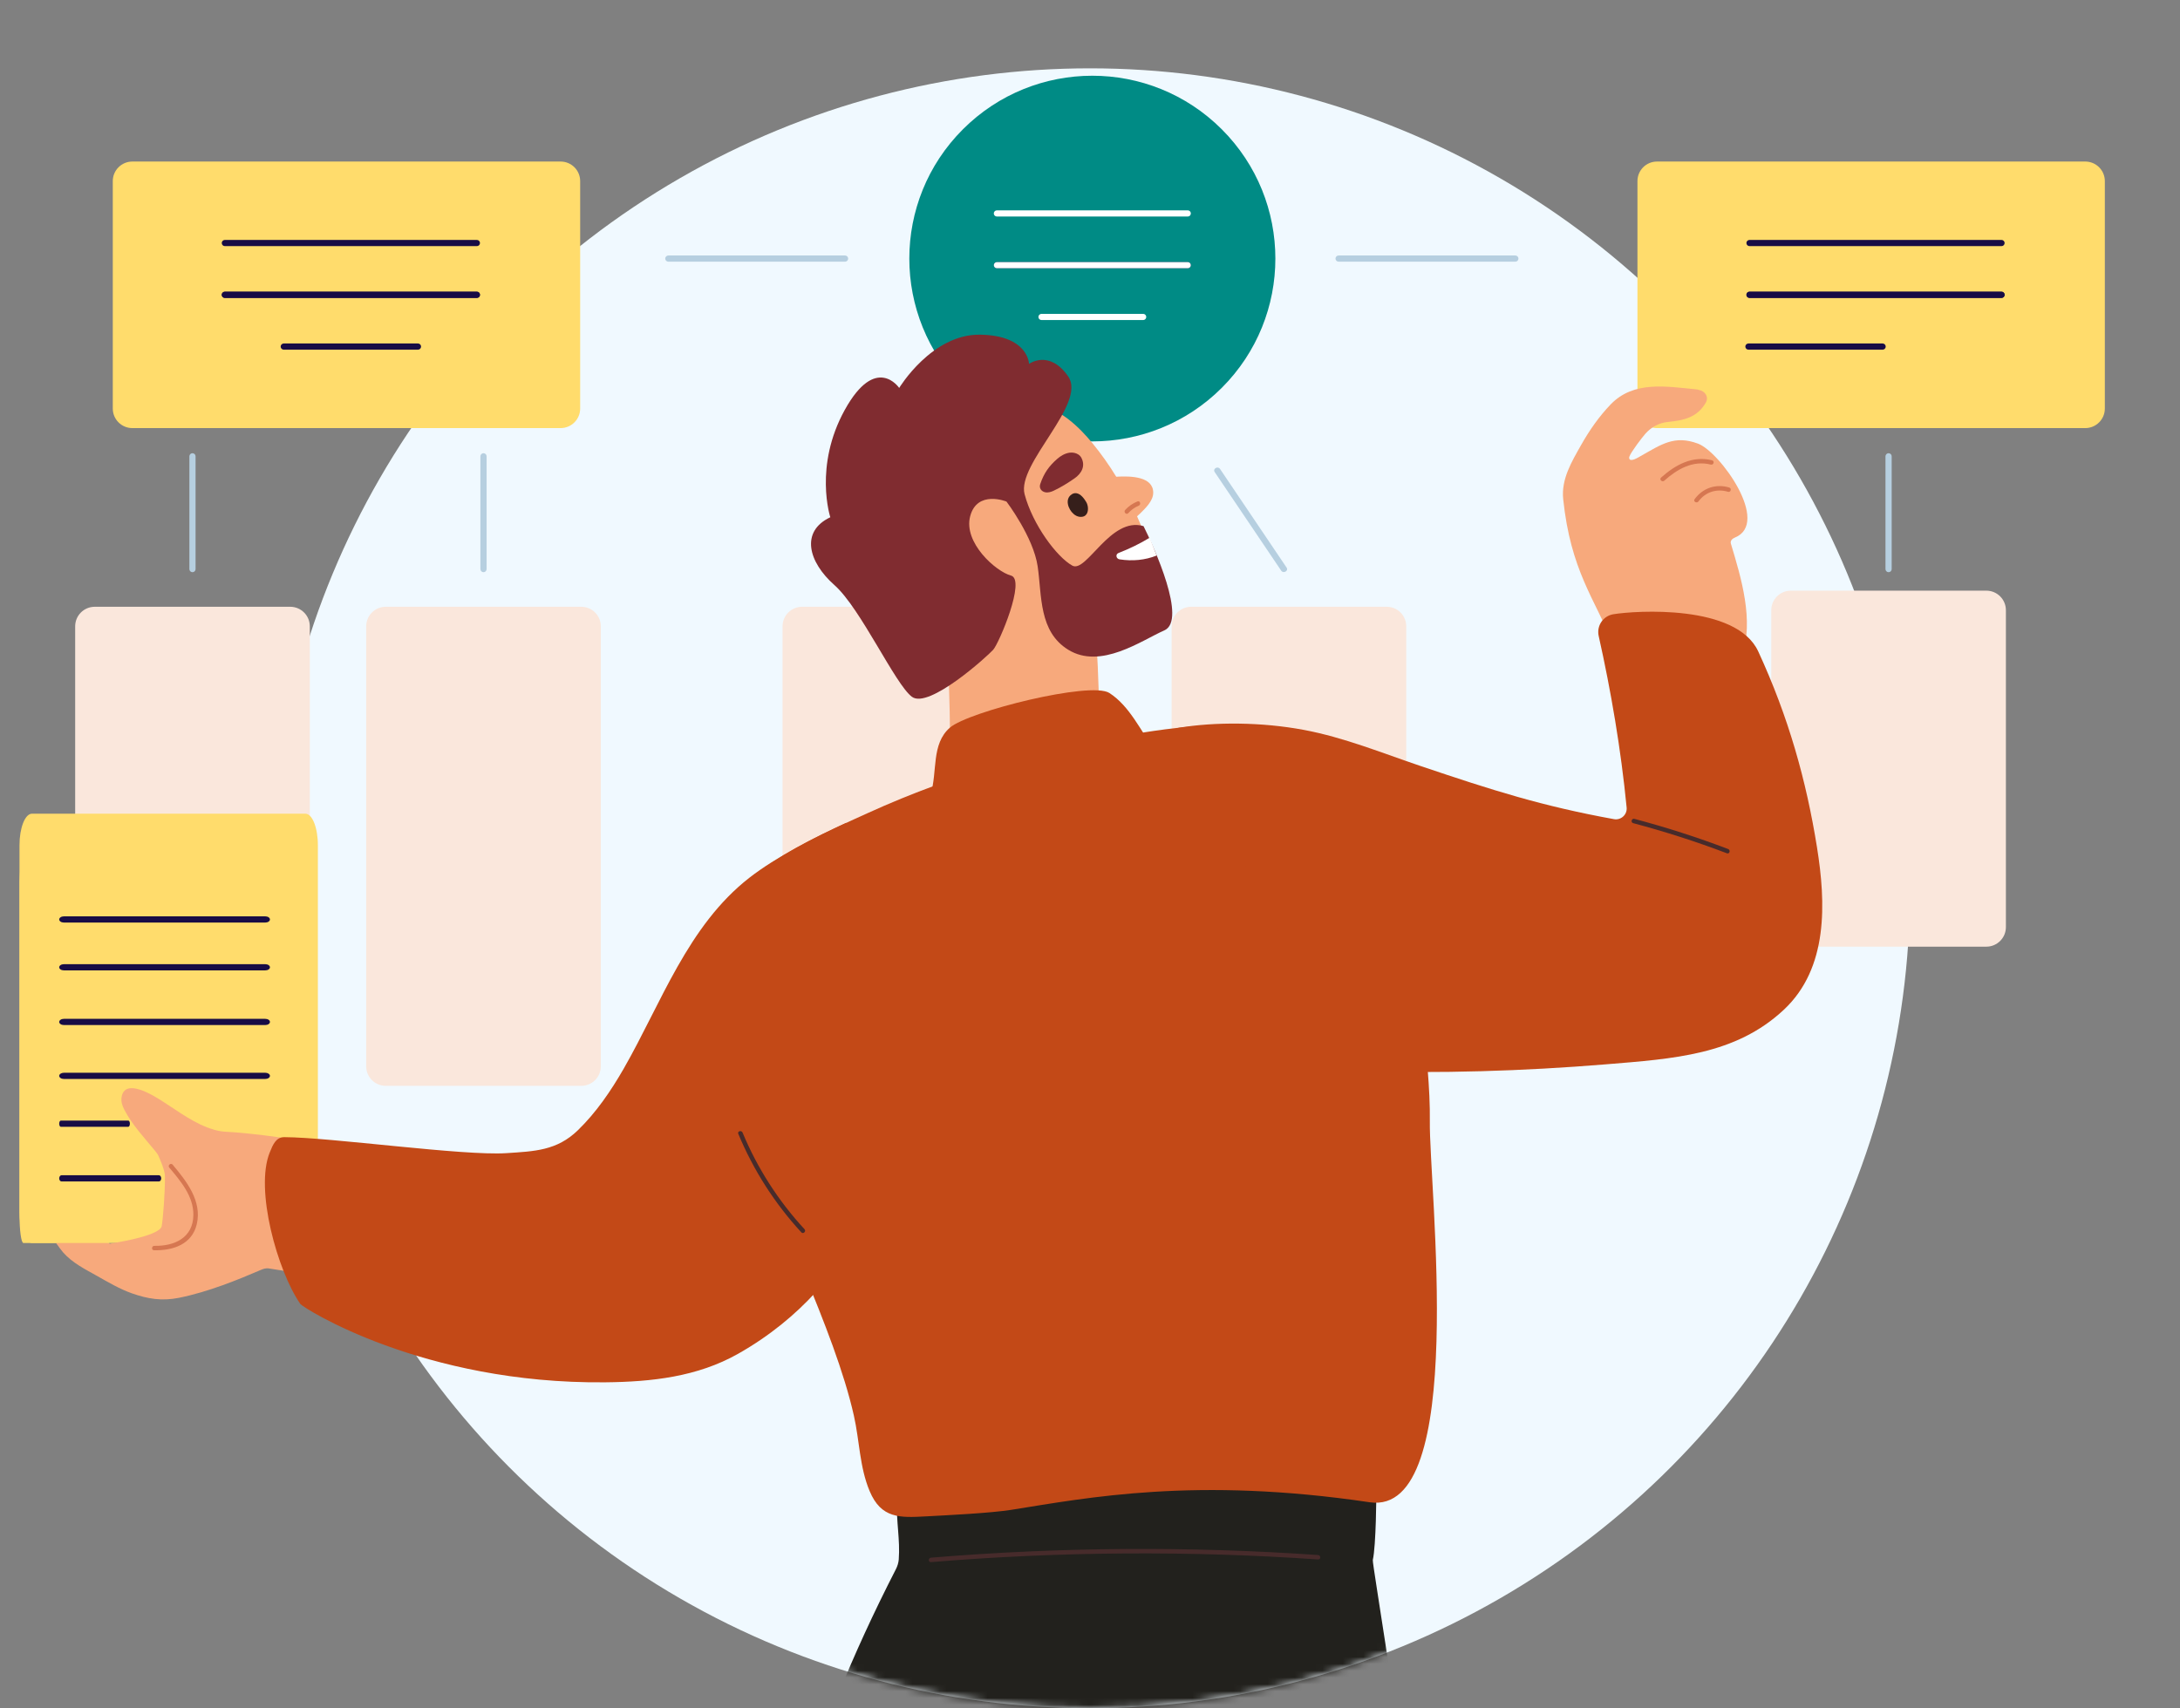 <svg width="319" height="250" viewBox="0 0 319 250" fill="none" xmlns="http://www.w3.org/2000/svg">
<rect x="0" y="0" width="319" height="250" fill="#808080" stroke="none"/>
<g clip-path="url(#clip0_4630_189276)">
<circle cx="159.5" cy="130" r="120" fill="#F0F9FF"/>
<mask id="mask0_4630_189276" style="mask-type:alpha" maskUnits="userSpaceOnUse" x="-34" y="-12" width="370" height="262">
<path d="M317.937 131.965C306.471 165.894 271.07 180.538 256.769 200.293C234.967 230.409 199.522 250 159.501 250C124.828 250 93.589 235.294 71.682 211.779C40.133 216.603 -33.582 185.407 -33.582 153.807C-33.582 87.533 -24.71 -30.485 154.804 -9.326C370.494 -22.294 344.917 52.12 317.937 131.965Z" fill="#F0F9FF"/>
</mask>
<g mask="url(#mask0_4630_189276)">
<path d="M305.138 23.642H242.473C240.891 23.642 239.609 24.922 239.609 26.503V59.792C239.609 61.372 240.891 62.653 242.473 62.653H305.138C306.719 62.653 308.001 61.372 308.001 59.792V26.503C308.001 24.922 306.719 23.642 305.138 23.642Z" fill="#FFDC6C"/>
<path d="M256.005 36.021H292.882C293.003 36.021 293.118 35.974 293.203 35.889C293.289 35.803 293.336 35.688 293.336 35.568C293.336 35.447 293.289 35.332 293.203 35.247C293.118 35.162 293.003 35.114 292.882 35.114H256.005C255.884 35.114 255.769 35.162 255.684 35.247C255.599 35.332 255.551 35.447 255.551 35.568C255.551 35.688 255.599 35.803 255.684 35.889C255.769 35.974 255.884 36.021 256.005 36.021Z" fill="#180C45"/>
<path d="M256.005 43.599H292.882C293.003 43.599 293.118 43.551 293.203 43.466C293.289 43.381 293.336 43.265 293.336 43.145C293.336 43.025 293.289 42.909 293.203 42.824C293.118 42.739 293.003 42.691 292.882 42.691H256.005C255.884 42.691 255.769 42.739 255.684 42.824C255.599 42.909 255.551 43.025 255.551 43.145C255.551 43.265 255.599 43.381 255.684 43.466C255.769 43.551 255.884 43.599 256.005 43.599Z" fill="#180C45"/>
<path d="M256.005 43.599H292.882C293.003 43.599 293.118 43.551 293.203 43.466C293.289 43.381 293.336 43.265 293.336 43.145C293.336 43.025 293.289 42.909 293.203 42.824C293.118 42.739 293.003 42.691 292.882 42.691H256.005C255.884 42.691 255.769 42.739 255.684 42.824C255.599 42.909 255.551 43.025 255.551 43.145C255.551 43.265 255.599 43.381 255.684 43.466C255.769 43.551 255.884 43.599 256.005 43.599Z" fill="#180C45"/>
<path d="M255.849 51.176H275.484C275.604 51.176 275.72 51.129 275.805 51.044C275.89 50.958 275.938 50.843 275.938 50.723C275.938 50.602 275.89 50.487 275.805 50.402C275.72 50.317 275.604 50.269 275.484 50.269H255.849C255.728 50.269 255.613 50.317 255.528 50.402C255.442 50.487 255.395 50.602 255.395 50.723C255.395 50.843 255.442 50.958 255.528 51.044C255.613 51.129 255.728 51.176 255.849 51.176Z" fill="#180C45"/>
<path d="M85.056 88.802H56.449C54.868 88.802 53.586 90.083 53.586 91.663V156.055C53.586 157.635 54.868 158.916 56.449 158.916H85.056C86.637 158.916 87.919 157.635 87.919 156.055V91.663C87.919 90.083 86.637 88.802 85.056 88.802Z" fill="#FAE7DC"/>
<path d="M145.981 88.802H117.375C115.794 88.802 114.512 90.083 114.512 91.663V156.055C114.512 157.635 115.794 158.916 117.375 158.916H145.981C147.563 158.916 148.845 157.635 148.845 156.055V91.663C148.845 90.083 147.563 88.802 145.981 88.802Z" fill="#FAE7DC"/>
<path d="M123.134 128.1H140.22C140.333 128.089 140.437 128.037 140.513 127.953C140.589 127.87 140.631 127.761 140.631 127.648C140.631 127.535 140.589 127.426 140.513 127.343C140.437 127.259 140.333 127.207 140.22 127.196H123.134C123.021 127.207 122.917 127.259 122.841 127.343C122.765 127.426 122.723 127.535 122.723 127.648C122.723 127.761 122.765 127.87 122.841 127.953C122.917 128.037 123.021 128.089 123.134 128.1Z" fill="#180C45"/>
<path d="M123.134 135.661H140.22C140.341 135.661 140.456 135.613 140.542 135.528C140.627 135.443 140.675 135.327 140.675 135.207C140.675 135.087 140.627 134.971 140.542 134.886C140.456 134.801 140.341 134.753 140.22 134.753H123.134C123.013 134.753 122.898 134.801 122.813 134.886C122.727 134.971 122.68 135.087 122.68 135.207C122.68 135.327 122.727 135.443 122.813 135.528C122.898 135.613 123.013 135.661 123.134 135.661Z" fill="#180C45"/>
<path d="M123.134 143.254H140.22C140.341 143.254 140.456 143.207 140.542 143.122C140.627 143.037 140.675 142.921 140.675 142.801C140.675 142.681 140.627 142.565 140.542 142.48C140.456 142.395 140.341 142.347 140.22 142.347H123.134C123.013 142.347 122.898 142.395 122.813 142.48C122.727 142.565 122.68 142.681 122.68 142.801C122.68 142.921 122.727 143.037 122.813 143.122C122.898 143.207 123.013 143.254 123.134 143.254Z" fill="#180C45"/>
<path d="M202.915 88.802H174.309C172.727 88.802 171.445 90.083 171.445 91.663V156.055C171.445 157.635 172.727 158.916 174.309 158.916H202.915C204.496 158.916 205.778 157.635 205.778 156.055V91.663C205.778 90.083 204.496 88.802 202.915 88.802Z" fill="#FAE7DC"/>
<path d="M180.063 112.948H197.154C197.275 112.948 197.39 112.901 197.475 112.815C197.56 112.73 197.608 112.615 197.608 112.495C197.608 112.374 197.56 112.259 197.475 112.174C197.39 112.089 197.275 112.041 197.154 112.041H180.063C179.943 112.041 179.828 112.089 179.742 112.174C179.657 112.259 179.609 112.374 179.609 112.495C179.609 112.615 179.657 112.73 179.742 112.815C179.828 112.901 179.943 112.948 180.063 112.948Z" fill="#180C45"/>
<path d="M180.063 120.538H197.154C197.275 120.538 197.39 120.49 197.475 120.405C197.56 120.32 197.608 120.205 197.608 120.085C197.608 119.964 197.56 119.849 197.475 119.764C197.39 119.679 197.275 119.631 197.154 119.631H180.063C179.943 119.631 179.828 119.679 179.742 119.764C179.657 119.849 179.609 119.964 179.609 120.085C179.609 120.205 179.657 120.32 179.742 120.405C179.828 120.49 179.943 120.538 180.063 120.538Z" fill="#180C45"/>
<path d="M180.063 128.1H197.154C197.267 128.089 197.371 128.037 197.447 127.953C197.523 127.87 197.565 127.761 197.565 127.648C197.565 127.535 197.523 127.426 197.447 127.343C197.371 127.259 197.267 127.207 197.154 127.196H180.063C179.951 127.207 179.846 127.259 179.77 127.343C179.694 127.426 179.652 127.535 179.652 127.648C179.652 127.761 179.694 127.87 179.77 127.953C179.846 128.037 179.951 128.089 180.063 128.1Z" fill="#180C45"/>
<path d="M180.063 135.661H197.154C197.275 135.661 197.39 135.613 197.475 135.528C197.56 135.443 197.608 135.327 197.608 135.207C197.608 135.087 197.56 134.971 197.475 134.886C197.39 134.801 197.275 134.753 197.154 134.753H180.063C179.943 134.753 179.828 134.801 179.742 134.886C179.657 134.971 179.609 135.087 179.609 135.207C179.609 135.327 179.657 135.443 179.742 135.528C179.828 135.613 179.943 135.661 180.063 135.661Z" fill="#180C45"/>
<path d="M180.063 143.254H197.154C197.275 143.254 197.39 143.207 197.475 143.122C197.56 143.037 197.608 142.921 197.608 142.801C197.608 142.681 197.56 142.565 197.475 142.48C197.39 142.395 197.275 142.347 197.154 142.347H180.063C179.943 142.347 179.828 142.395 179.742 142.48C179.657 142.565 179.609 142.681 179.609 142.801C179.609 142.921 179.657 143.037 179.742 143.122C179.828 143.207 179.943 143.254 180.063 143.254Z" fill="#180C45"/>
<path d="M42.469 88.802H13.864C12.282 88.802 11 90.083 11 91.663V148.478C11 150.058 12.282 151.339 13.864 151.339H42.469C44.051 151.339 45.333 150.058 45.333 148.478V91.663C45.333 90.083 44.051 88.802 42.469 88.802Z" fill="#FAE7DC"/>
<path d="M195.876 38.298H221.741C221.862 38.298 221.977 38.25 222.062 38.165C222.148 38.08 222.195 37.965 222.195 37.844C222.195 37.724 222.148 37.609 222.062 37.523C221.977 37.438 221.862 37.391 221.741 37.391H195.876C195.756 37.391 195.64 37.438 195.555 37.523C195.47 37.609 195.422 37.724 195.422 37.844C195.422 37.965 195.47 38.08 195.555 38.165C195.64 38.25 195.756 38.298 195.876 38.298Z" fill="#B6CFE0"/>
<path d="M97.798 38.298H123.659C123.78 38.298 123.895 38.25 123.98 38.165C124.065 38.08 124.113 37.965 124.113 37.844C124.113 37.724 124.065 37.609 123.98 37.523C123.895 37.438 123.78 37.391 123.659 37.391H97.798C97.677 37.391 97.562 37.438 97.477 37.523C97.392 37.609 97.344 37.724 97.344 37.844C97.344 37.965 97.392 38.08 97.477 38.165C97.562 38.25 97.677 38.298 97.798 38.298Z" fill="#B6CFE0"/>
<path d="M70.297 66.781V83.289C70.297 83.409 70.345 83.524 70.43 83.609C70.515 83.695 70.63 83.742 70.751 83.742C70.871 83.742 70.987 83.695 71.072 83.609C71.157 83.524 71.205 83.409 71.205 83.289V66.781C71.205 66.66 71.157 66.545 71.072 66.46C70.987 66.375 70.871 66.327 70.751 66.327C70.63 66.327 70.515 66.375 70.43 66.46C70.345 66.545 70.297 66.66 70.297 66.781Z" fill="#B6CFE0"/>
<path d="M27.711 66.781V83.289C27.711 83.409 27.759 83.524 27.844 83.609C27.929 83.695 28.045 83.742 28.165 83.742C28.285 83.742 28.401 83.695 28.486 83.609C28.571 83.524 28.619 83.409 28.619 83.289V66.781C28.619 66.66 28.571 66.545 28.486 66.46C28.401 66.375 28.285 66.327 28.165 66.327C28.045 66.327 27.929 66.375 27.844 66.46C27.759 66.545 27.711 66.66 27.711 66.781Z" fill="#B6CFE0"/>
<path d="M275.902 66.781V83.289C275.902 83.409 275.95 83.524 276.035 83.609C276.121 83.695 276.236 83.742 276.356 83.742C276.477 83.742 276.592 83.695 276.678 83.609C276.763 83.524 276.811 83.409 276.811 83.289V66.781C276.811 66.66 276.763 66.545 276.678 66.46C276.592 66.375 276.477 66.327 276.356 66.327C276.236 66.327 276.121 66.375 276.035 66.46C275.95 66.545 275.902 66.66 275.902 66.781Z" fill="#B6CFE0"/>
<path d="M177.748 69.09L187.479 83.518C187.807 84 188.592 83.546 188.265 83.06L178.529 68.632C178.206 68.15 177.416 68.604 177.748 69.09Z" fill="#B6CFE0"/>
<path d="M141.021 68.632C137.773 73.439 134.528 78.248 131.285 83.06C130.958 83.546 131.743 84 132.067 83.518L141.802 69.09C142.13 68.604 141.344 68.15 141.021 68.632Z" fill="#180C45"/>
<path d="M290.661 86.444H262.055C260.473 86.444 259.191 87.725 259.191 89.305V135.685C259.191 137.265 260.473 138.546 262.055 138.546H290.661C292.242 138.546 293.524 137.265 293.524 135.685V89.305C293.524 87.725 292.242 86.444 290.661 86.444Z" fill="#FAE7DC"/>
<path d="M82.032 23.642H19.367C17.786 23.642 16.504 24.922 16.504 26.503V59.792C16.504 61.372 17.786 62.653 19.367 62.653H82.032C83.614 62.653 84.896 61.372 84.896 59.792V26.503C84.896 24.922 83.614 23.642 82.032 23.642Z" fill="#FFDC6C"/>
<path d="M32.903 36.021H69.781C69.901 36.021 70.017 35.974 70.102 35.889C70.187 35.803 70.235 35.688 70.235 35.568C70.235 35.447 70.187 35.332 70.102 35.247C70.017 35.162 69.901 35.114 69.781 35.114H32.903C32.783 35.114 32.667 35.162 32.582 35.247C32.497 35.332 32.449 35.447 32.449 35.568C32.449 35.688 32.497 35.803 32.582 35.889C32.667 35.974 32.783 36.021 32.903 36.021Z" fill="#180C45"/>
<path d="M32.903 43.599H69.781C69.901 43.599 70.017 43.551 70.102 43.466C70.187 43.381 70.235 43.265 70.235 43.145C70.235 43.025 70.187 42.909 70.102 42.824C70.017 42.739 69.901 42.691 69.781 42.691H32.903C32.783 42.691 32.667 42.739 32.582 42.824C32.497 42.909 32.449 43.025 32.449 43.145C32.449 43.265 32.497 43.381 32.582 43.466C32.667 43.551 32.783 43.599 32.903 43.599Z" fill="#180C45"/>
<path d="M32.903 43.599H69.781C69.901 43.599 70.017 43.551 70.102 43.466C70.187 43.381 70.235 43.265 70.235 43.145C70.235 43.025 70.187 42.909 70.102 42.824C70.017 42.739 69.901 42.691 69.781 42.691H32.903C32.783 42.691 32.667 42.739 32.582 42.824C32.497 42.909 32.449 43.025 32.449 43.145C32.449 43.265 32.497 43.381 32.582 43.466C32.667 43.551 32.783 43.599 32.903 43.599Z" fill="#180C45"/>
<path d="M41.524 51.176H61.16C61.28 51.176 61.395 51.129 61.481 51.044C61.566 50.958 61.614 50.843 61.614 50.723C61.614 50.602 61.566 50.487 61.481 50.402C61.395 50.317 61.28 50.269 61.16 50.269H41.524C41.404 50.269 41.288 50.317 41.203 50.402C41.118 50.487 41.07 50.602 41.07 50.723C41.07 50.843 41.118 50.958 41.203 51.044C41.288 51.129 41.404 51.176 41.524 51.176Z" fill="#180C45"/>
<path d="M178.781 56.763C189.24 46.313 189.24 29.371 178.781 18.921C168.322 8.471 151.365 8.471 140.906 18.921C130.447 29.371 130.447 46.313 140.906 56.763C151.365 67.212 168.322 67.212 178.781 56.763Z" fill="#008B85"/>
<path d="M145.876 31.689H173.803C173.923 31.689 174.039 31.642 174.124 31.556C174.209 31.471 174.257 31.356 174.257 31.236C174.257 31.115 174.209 31 174.124 30.915C174.039 30.83 173.923 30.782 173.803 30.782H145.876C145.756 30.782 145.64 30.83 145.555 30.915C145.47 31 145.422 31.115 145.422 31.236C145.422 31.356 145.47 31.471 145.555 31.556C145.64 31.642 145.756 31.689 145.876 31.689Z" fill="white"/>
<path d="M145.876 39.262H173.803C173.923 39.262 174.039 39.215 174.124 39.129C174.209 39.044 174.257 38.929 174.257 38.809C174.257 38.688 174.209 38.573 174.124 38.488C174.039 38.403 173.923 38.355 173.803 38.355H145.876C145.756 38.355 145.64 38.403 145.555 38.488C145.47 38.573 145.422 38.688 145.422 38.809C145.422 38.929 145.47 39.044 145.555 39.129C145.64 39.215 145.756 39.262 145.876 39.262Z" fill="#180C45"/>
<path d="M145.876 39.262H173.803C173.923 39.262 174.039 39.215 174.124 39.129C174.209 39.044 174.257 38.929 174.257 38.809C174.257 38.688 174.209 38.573 174.124 38.488C174.039 38.403 173.923 38.355 173.803 38.355H145.876C145.756 38.355 145.64 38.403 145.555 38.488C145.47 38.573 145.422 38.688 145.422 38.809C145.422 38.929 145.47 39.044 145.555 39.129C145.64 39.215 145.756 39.262 145.876 39.262Z" fill="white"/>
<path d="M152.407 46.84H167.277C167.397 46.84 167.513 46.792 167.598 46.707C167.683 46.622 167.731 46.507 167.731 46.386C167.731 46.266 167.683 46.151 167.598 46.066C167.513 45.98 167.397 45.933 167.277 45.933H152.407C152.287 45.933 152.171 45.98 152.086 46.066C152.001 46.151 151.953 46.266 151.953 46.386C151.953 46.507 152.001 46.622 152.086 46.707C152.171 46.792 152.287 46.84 152.407 46.84Z" fill="white"/>
<path d="M97.173 173.052C78.912 173.052 67.032 172.99 66.692 172.989C66.517 172.988 66.387 172.842 66.404 172.662C66.427 172.483 66.585 172.338 66.766 172.338C67.275 172.339 107.249 172.48 118.252 172.338C118.433 172.336 118.569 172.48 118.552 172.659C118.535 172.839 118.376 172.987 118.195 172.989C114.507 173.037 106.372 173.052 97.173 173.052Z" fill="#633F3F"/>
<path d="M96.973 187.034C78.718 187.034 66.838 186.971 66.498 186.971C66.317 186.97 66.187 186.824 66.21 186.644C66.227 186.465 66.391 186.32 66.566 186.32C67.081 186.321 107.049 186.462 118.058 186.32C118.239 186.318 118.369 186.462 118.352 186.641C118.335 186.82 118.177 186.969 118.001 186.971C114.307 187.019 106.178 187.034 96.973 187.034Z" fill="#633F3F"/>
<path d="M169.178 167.997H144.055L145.333 142.634H170.457L169.178 167.997Z" fill="white"/>
<path d="M167.899 193.361H144.648C143.629 193.361 142.815 192.507 142.866 191.489L144.054 167.997H169.177L167.899 193.361Z" fill="white"/>
<path d="M194.303 167.997H169.18L170.458 142.634H195.582L194.303 167.997Z" fill="white"/>
<path d="M193.02 193.361H167.902L169.181 167.997H194.304L193.02 193.361Z" fill="white"/>
<path d="M160.032 88.682C160.004 88.414 159.924 88.182 159.806 87.983C159.653 87.334 159.155 86.776 158.289 86.765C151.97 86.68 145.685 86.996 139.411 87.713C137.601 87.919 137.878 89.657 138.218 90.925C138.551 92.195 139.411 106.275 138.783 116.297C138.721 117.232 139.615 118.037 140.712 117.579C147.343 114.803 153.905 111.867 160.383 108.752C161.254 108.335 160.637 94.722 160.032 88.682Z" fill="#F7A97C"/>
<path d="M167.774 92.229C162.037 95.257 153.914 95.622 153.416 95.185C153.354 95.179 153.297 95.173 153.24 95.16C152.256 95.003 151.911 94.274 152.018 93.558C148.986 89.8 145.858 85.372 141.4 83.405C137.231 81.562 134.255 79.85 133.531 75.207C132.648 69.528 135.788 63.863 140.942 60.965C144.087 59.194 148.387 58.269 151.996 59.174C155.249 59.988 157.851 62.411 159.854 64.859C161.143 66.422 162.292 68.063 163.339 69.769C165.534 69.633 168.752 69.75 168.752 72.107C168.752 73.305 167.621 74.373 166.829 75.155C166.688 75.298 166.535 75.435 166.388 75.565C166.908 76.717 167.389 77.877 167.836 79.049C167.87 79.127 167.904 79.198 167.932 79.276C168.209 80.019 168.543 80.82 168.86 81.654C170.365 85.567 171.739 90.132 167.774 92.229Z" fill="#F7A97C"/>
<path d="M168.974 109.778C166.881 106.921 165.325 103.349 162.333 101.418C159.606 99.664 141.712 104.123 138.997 106.495C136.236 108.904 137.209 112.937 136.179 116.253C136.128 116.416 136.117 116.565 136.123 116.707C135.546 117.531 136.242 119.047 137.543 118.758C147.658 116.503 157.779 114.249 167.899 111.994C168.329 111.898 168.589 111.653 168.725 111.352C169.2 111.003 169.432 110.398 168.974 109.778Z" fill="#C34917"/>
<path d="M147.277 73.403C147.277 73.403 143.001 71.67 141.969 75.54C140.937 79.409 145.726 83.646 147.94 84.236C150.155 84.827 146.188 94.132 145.341 95.086C144.493 96.04 135.907 103.82 133.44 101.976C130.972 100.132 125.939 89.02 122.105 85.631C118.27 82.242 117.095 77.778 121.5 75.7C121.5 75.7 119.052 68.236 123.619 59.984C128.186 51.731 131.579 56.776 131.579 56.776C131.579 56.776 136.347 48.87 143.428 48.98C150.502 49.093 150.577 53.258 150.577 53.258C150.577 53.258 153.528 51.086 156.307 55.086C159.086 59.085 148.751 67.877 149.929 72.331C151.112 76.792 154.644 81.523 156.913 82.778C158.975 83.92 162.495 75.545 167.333 77C168.887 80.107 173.733 90.779 170.379 92.256C167.026 93.734 161.074 98.035 156.307 95.086C152.001 92.421 152.469 87.223 151.846 82.911C151.222 78.6 147.277 73.403 147.277 73.403Z" fill="#802C30"/>
<path d="M44.688 119.085H4.68C3.67 119.085 2.852 121.148 2.852 123.693V177.306C2.852 179.851 3.67 181.914 4.68 181.914H44.688C45.698 181.914 46.516 179.851 46.516 177.306V123.693C46.516 121.148 45.698 119.085 44.688 119.085Z" fill="#FFDC6C"/>
<path d="M54.705 168.974C44.703 166.714 36.268 165.784 33.044 165.635C32.489 165.61 31.94 165.508 31.409 165.359C28.557 164.568 26.125 162.66 23.664 161.101C22.482 160.353 18.177 157.62 17.78 160.655C17.701 161.261 17.911 161.869 18.193 162.41C19.37 164.674 21.118 166.5 22.719 168.463C22.889 168.676 23.064 168.891 23.177 169.139C23.358 169.538 24.137 171.298 24.139 172.121C24.146 174.659 23.873 178.176 23.664 179.436C23.415 180.945 16.066 182.009 16.066 182.009C16.066 182.009 13.492 180.729 12.395 179.788C10.59 178.245 7.688 174.043 5.318 174.11C4 174.148 3.564 175.086 4.243 176.16C4.729 176.936 8.469 182.434 9.244 183.302C10.63 184.861 12.468 185.754 14.256 186.764C15.874 187.68 17.537 188.658 19.297 189.281C21.61 190.097 23.681 190.438 26.181 189.939C30.498 189.075 34.922 187.252 38.192 185.845C38.531 185.699 38.888 185.591 39.255 185.625C39.787 185.675 51.288 187.65 51.356 187.321C52.403 181.571 55.808 169.223 54.705 168.974Z" fill="#F7A97C"/>
<path d="M15.903 125.624H3.422C3.107 125.624 2.852 127.472 2.852 129.752V177.786C2.852 180.066 3.107 181.914 3.422 181.914H15.903C16.218 181.914 16.474 180.066 16.474 177.786V129.752C16.474 127.472 16.218 125.624 15.903 125.624Z" fill="#FFDC6C"/>
<path d="M9.346 135.016H38.819C39 135.016 39.173 134.969 39.301 134.884C39.429 134.799 39.501 134.683 39.501 134.563C39.501 134.442 39.429 134.327 39.301 134.242C39.173 134.157 39 134.109 38.819 134.109H9.346C9.165 134.109 8.992 134.157 8.864 134.242C8.736 134.327 8.664 134.442 8.664 134.563C8.664 134.683 8.736 134.799 8.864 134.884C8.992 134.969 9.165 135.016 9.346 135.016Z" fill="#180C45"/>
<path d="M9.346 157.907H38.819C39 157.907 39.173 157.86 39.301 157.774C39.429 157.689 39.501 157.574 39.501 157.454C39.501 157.333 39.429 157.218 39.301 157.133C39.173 157.048 39 157 38.819 157H9.346C9.165 157 8.992 157.048 8.864 157.133C8.736 157.218 8.664 157.333 8.664 157.454C8.664 157.574 8.736 157.689 8.864 157.774C8.992 157.86 9.165 157.907 9.346 157.907Z" fill="#180C45"/>
<path d="M9.346 142.016H38.819C39 142.016 39.173 141.969 39.301 141.884C39.429 141.799 39.501 141.683 39.501 141.563C39.501 141.442 39.429 141.327 39.301 141.242C39.173 141.157 39 141.109 38.819 141.109H9.346C9.165 141.109 8.992 141.157 8.864 141.242C8.736 141.327 8.664 141.442 8.664 141.563C8.664 141.683 8.736 141.799 8.864 141.884C8.992 141.969 9.165 142.016 9.346 142.016Z" fill="#180C45"/>
<path d="M8.893 164.907H18.776C18.837 164.907 18.895 164.86 18.938 164.774C18.98 164.689 19.005 164.574 19.005 164.454C19.005 164.333 18.98 164.218 18.938 164.133C18.895 164.048 18.837 164 18.776 164H8.893C8.832 164 8.774 164.048 8.731 164.133C8.688 164.218 8.664 164.333 8.664 164.454C8.664 164.574 8.688 164.689 8.731 164.774C8.774 164.86 8.832 164.907 8.893 164.907Z" fill="#180C45"/>
<path d="M9.346 150.016H38.819C39 150.016 39.173 149.969 39.301 149.884C39.429 149.799 39.501 149.683 39.501 149.563C39.501 149.442 39.429 149.327 39.301 149.242C39.173 149.157 39 149.109 38.819 149.109H9.346C9.165 149.109 8.992 149.157 8.864 149.242C8.736 149.327 8.664 149.442 8.664 149.563C8.664 149.683 8.736 149.799 8.864 149.884C8.992 149.969 9.165 150.016 9.346 150.016Z" fill="#180C45"/>
<path d="M8.994 172.907H23.261C23.349 172.907 23.433 172.86 23.494 172.774C23.556 172.689 23.591 172.574 23.591 172.454C23.591 172.333 23.556 172.218 23.494 172.133C23.433 172.048 23.349 172 23.261 172H8.994C8.907 172 8.823 172.048 8.761 172.133C8.699 172.218 8.664 172.333 8.664 172.454C8.664 172.574 8.699 172.689 8.761 172.774C8.823 172.86 8.907 172.907 8.994 172.907Z" fill="#180C45"/>
<path d="M109.078 295.982H153.73C153.883 295.766 154.025 295.538 154.16 295.286C155.082 293.526 155.75 291.599 156.338 289.638C157.034 290.928 157.656 293.907 158.375 295.982H205.075C205.663 294.838 206.393 274.295 205.709 263.502C205.098 253.901 200.77 228.796 200.883 228.31C201.364 226.223 201.415 218.527 201.387 218.443C201.341 218.04 201.041 217.669 200.419 217.559C178.333 213.715 155.79 213.75 134.111 217.642C133.5 217.325 132.544 217.463 132.193 218.055C131.599 218.382 130.858 219.332 131.254 219.812C131.141 222.707 131.73 225.347 131.515 228.234C131.475 228.732 131.322 229.214 131.09 229.666C117.926 255.341 113.395 274.811 109.078 295.982Z" fill="#22211D"/>
<path d="M253.849 78.683C259.156 76.549 251.694 66.131 248.464 64.924C244.985 63.622 243.039 65.09 240.08 66.745C239.825 66.885 238.541 67.724 238.4 67.073C238.377 66.976 238.411 66.877 238.445 66.784C238.677 66.135 240.334 63.953 240.81 63.431C241.698 62.455 242.812 61.87 244.136 61.743C246.433 61.523 248.368 61.07 249.601 58.944C250.127 58.04 249.414 57.195 248.617 57.075C248.509 57.033 248.39 57 248.26 56.987C243.802 56.557 239.045 55.681 235.667 59.208C233.976 60.972 232.573 62.99 231.374 65.112C230.004 67.543 228.432 70.106 228.743 73.059C229.84 83.456 233.274 87.53 236.159 94.455C236.533 95.355 237.54 95.22 238.083 94.68C242.603 93.298 247.949 94.91 252.237 96.45C253.244 96.812 255.038 96.82 254.924 95.986C256.667 90.786 254.811 84.641 253.284 79.576C253.159 79.166 253.453 78.843 253.849 78.683Z" fill="#F7A97C"/>
<path d="M205.738 131.038C204.85 124.037 203.294 115.202 197.071 110.826C188.992 105.148 178.085 105.627 168.751 106.981C154.325 109.07 140.12 113.001 126.871 119.044C122.215 121.17 113.871 124.742 108.96 129.364C106.154 132.004 104.853 135.831 105.362 139.627C106.533 148.354 106.641 156.797 109.379 165.306C113.378 177.731 122.085 194.466 124.947 207.172C125.779 210.846 125.773 214.695 127.25 218.216C128.941 222.253 131.657 222.131 135.475 221.925C138.581 221.757 144.929 221.452 148.006 220.963C159.156 219.19 174.996 216.083 200.42 219.858C214.885 222.006 209.092 173.659 209.228 164.055C209.353 154.968 206.88 140.055 205.738 131.038Z" fill="#C34917"/>
<path d="M123.814 120.432C119.339 122.48 113.563 125.417 109.66 128.456C100.642 135.475 96.767 146.813 91.263 156.406C89.396 159.654 87.257 162.799 84.559 165.416C81.487 168.397 78.229 168.495 74.076 168.766C67.751 169.178 48.41 166.447 41.604 166.425C40.376 166.421 39.929 167.533 39.471 168.668C37.27 174.068 40.591 185.991 43.946 190.837C44.325 191.381 61.806 202.583 88.581 202.304C95.342 202.234 102.04 201.506 108.014 198.125C126.581 187.607 130.507 169.461 132.606 161.531C138.908 137.695 124.244 120.236 123.814 120.432Z" fill="#C34917"/>
<path d="M265.877 123.979C264.316 114.243 261.725 104.955 257.284 95.337C254.076 88.384 239.299 89.369 236.092 89.893C234.587 90.138 233.603 91.591 233.936 93.075C235.724 101.054 237.201 109.696 238.027 118.194C238.123 119.229 237.195 120.07 236.171 119.884C225.649 117.974 218.441 115.675 207.891 112.112C202.217 110.197 196.689 107.925 190.778 106.819C184.657 105.673 177.828 105.625 172.437 106.516C171.815 106.62 197.272 156.703 198.505 156.743C210.595 157.135 222.916 156.756 234.972 155.767C244.951 154.948 253.952 154.39 261.017 147.789C267.563 141.679 267.184 132.112 265.877 123.979Z" fill="#C34917"/>
<path d="M192.877 227.579C174.016 226.276 155.076 226.406 136.226 227.968C135.813 228.002 135.807 228.655 136.226 228.619C155.076 227.057 174.016 226.927 192.877 228.23C193.296 228.259 193.296 227.607 192.877 227.579Z" fill="#472B2B"/>
<path d="M252.877 124.254C248.38 122.546 243.809 121.075 239.158 119.841C238.751 119.733 238.581 120.361 238.983 120.469C243.633 121.703 248.21 123.174 252.702 124.881C253.098 125.03 253.267 124.401 252.877 124.254Z" fill="#472B2B"/>
<path d="M117.724 179.895C113.888 175.74 110.834 170.978 108.661 165.757C108.503 165.376 107.875 165.544 108.033 165.931C110.251 171.26 113.351 176.115 117.26 180.356C117.549 180.665 118.007 180.204 117.724 179.895Z" fill="#472B2B"/>
<path d="M250.525 67.366C247.662 66.648 245.162 68.026 243.069 69.89C242.757 70.169 243.216 70.629 243.533 70.35C245.433 68.652 247.719 67.334 250.349 67.994C250.757 68.096 250.932 67.468 250.525 67.366Z" fill="#D67751"/>
<path d="M253.035 71.347C251.089 70.762 249.171 71.423 247.972 73.055C247.723 73.393 248.289 73.718 248.538 73.383C249.562 71.987 251.214 71.48 252.866 71.975C253.267 72.096 253.437 71.468 253.035 71.347Z" fill="#D67751"/>
<path d="M166.448 73.385C165.758 73.668 165.147 74.078 164.644 74.635C164.361 74.944 164.819 75.406 165.102 75.095C165.526 74.627 166.035 74.253 166.624 74.012C167.008 73.856 166.838 73.226 166.448 73.385Z" fill="#D67751"/>
<path d="M159.19 74.227C159.156 73.946 159.071 73.675 158.947 73.472C158.658 72.996 158.16 72.271 157.504 72.181C157.255 72.147 157.018 72.218 156.825 72.347C155.767 73.042 156.316 74.535 157.086 75.206C157.329 75.422 157.634 75.598 157.985 75.636C158.992 75.743 159.275 74.951 159.19 74.227Z" fill="#361F1B"/>
<path d="M157.786 66.511C157.424 66.275 156.949 66.194 156.524 66.25C155.846 66.34 155.201 66.718 154.691 67.168C153.498 68.22 152.762 69.236 152.219 70.847C152.027 71.41 152.355 71.915 152.932 72.041C153.356 72.132 153.792 72.003 154.182 71.819C155.257 71.312 156.27 70.683 157.243 70.005C158.244 69.307 158.878 68.214 158.238 66.999C158.131 66.794 157.973 66.633 157.786 66.511Z" fill="#802C30"/>
<path d="M169.253 81.301C167.578 81.978 165.706 82.154 163.822 81.861C163.307 81.777 163.2 81.112 163.675 80.93C165.282 80.305 166.803 79.569 168.229 78.697C168.263 78.775 168.297 78.846 168.325 78.924C168.602 79.666 168.936 80.468 169.253 81.301Z" fill="white"/>
<path d="M25.264 170.451C24.992 170.13 24.494 170.553 24.766 170.874C26.429 172.848 28.33 175.08 28.296 177.817C28.262 181.132 25.552 182.392 22.594 182.329C22.175 182.32 22.119 182.969 22.537 182.978C25.298 183.037 28.093 182.135 28.794 179.162C29.586 175.78 27.3 172.87 25.264 170.451Z" fill="#D67751"/>
</g>
</g>
<defs>
<clipPath id="clip0_4630_189276">
<rect width="319" height="250" fill="white"/>
</clipPath>
</defs>
</svg>

